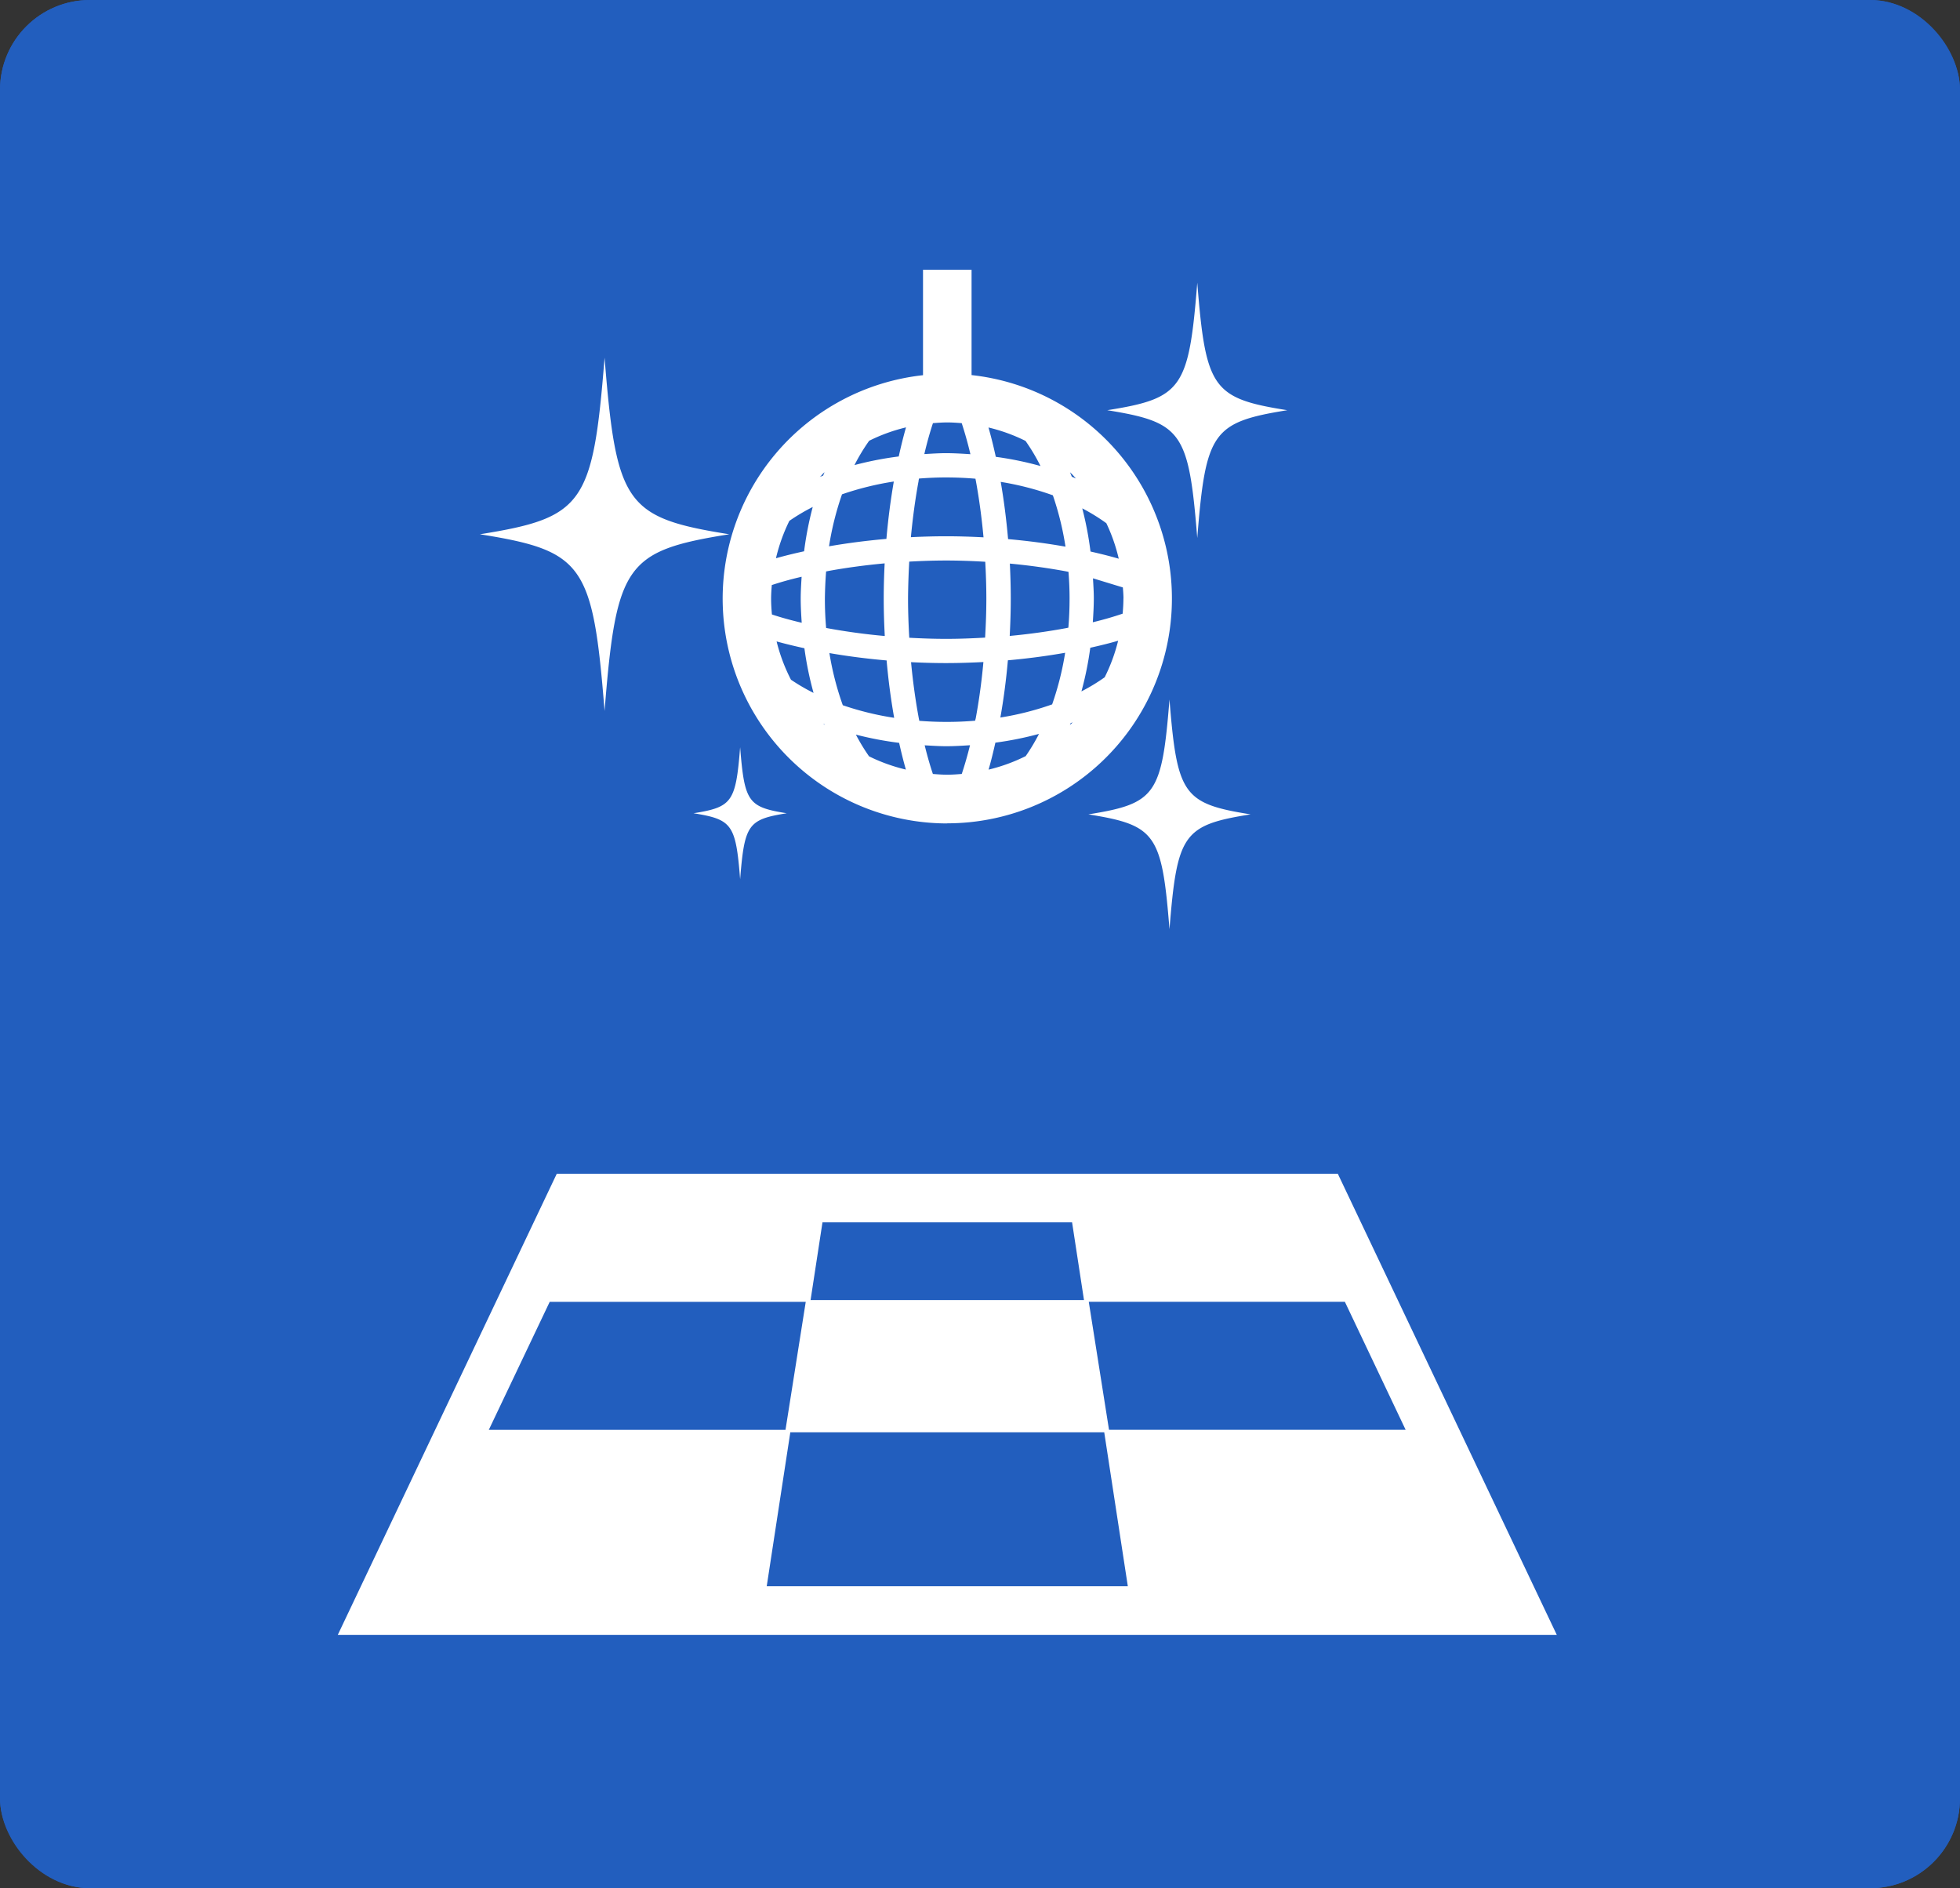 <svg xmlns="http://www.w3.org/2000/svg" width="109" height="105" viewBox="0 0 109 105">
  <rect x="0" y="0" width="109" height="105" fill="#333333" stroke="none"/>
  <g id="product_parts" transform="translate(-978 -2659)">
    <g id="長方形_22811" data-name="長方形 22811" transform="translate(978 2659)" fill="#225ebe" stroke="#225ebe" stroke-width="2">
      <rect width="109" height="105" rx="5" stroke="none"/>
      <rect x="1" y="1" width="107" height="103" rx="4" fill="none"/>
    </g>
    <path id="パス_60" data-name="パス 60" d="M139.25,91.809,127.991,68.1H84.553L72.376,93.74h67.792ZM99.331,70.8h13.881l.662,4.321H98.669Zm-15.17,4.421H98.4l-1.126,7.119h-16.5ZM96.23,91.037l1.312-8.561H115l1.312,8.561Zm19.036-8.7-1.126-7.119h14.242l3.38,7.119Zm-8.995-33.726a12.5,12.5,0,0,0,1.351-24.926V17.827h-2.7v5.864a12.5,12.5,0,0,0,1.351,24.926Zm-6.886-5.534.049.019.016.04C99.429,43.12,99.407,43.1,99.385,43.083Zm.331-3.933c.981.17,2.048.311,3.182.409.1,1.14.246,2.209.42,3.191a16.517,16.517,0,0,1-2.857-.7A16.313,16.313,0,0,1,99.717,39.15Zm2.2,5.734a10.844,10.844,0,0,1-.727-1.2,18.928,18.928,0,0,0,2.405.458c.119.531.244,1.033.375,1.486A9.614,9.614,0,0,1,101.919,44.884Zm5.155.988c-.265.021-.531.041-.8.041s-.537-.02-.8-.041c-.155-.464-.309-.99-.456-1.593.4.022.79.049,1.2.05.448,0,.885-.028,1.321-.055C107.384,44.88,107.23,45.405,107.074,45.872Zm.775-3.075c-.007.04-.016.074-.024.113-.528.045-1.066.069-1.615.067-.505,0-1-.022-1.49-.059-.008-.042-.017-.079-.025-.121-.178-.956-.329-2.014-.435-3.142.636.032,1.285.051,1.95.051.708,0,1.4-.024,2.074-.058C108.178,40.78,108.027,41.839,107.849,42.8Zm2.775,2.088a9.686,9.686,0,0,1-2.053.746c.133-.457.258-.965.378-1.5a18.686,18.686,0,0,0,2.426-.487A10.906,10.906,0,0,1,110.624,44.885Zm1.475-2.88a16.331,16.331,0,0,1-2.872.729c.174-.979.318-2.046.418-3.183,1.138-.1,2.2-.245,3.184-.418A16.483,16.483,0,0,1,112.1,42.006Zm3.971-5.89c0,.285-.019.566-.043.843-.48.164-1.027.325-1.659.478.028-.436.055-.874.056-1.321,0-.381-.026-.751-.047-1.123l1.662.507C116.052,35.7,116.07,35.907,116.07,36.116Zm-.953-4.194a9.685,9.685,0,0,1,.693,1.981c-.475-.14-1.008-.272-1.571-.4a18.9,18.9,0,0,0-.458-2.4A10.7,10.7,0,0,1,115.117,31.922Zm-.894,6.933c.555-.124,1.083-.253,1.553-.391a9.675,9.675,0,0,1-.748,2.032,10.564,10.564,0,0,1-1.293.785A18.442,18.442,0,0,0,114.223,38.854ZM113.2,29.187c.079.079.149.166.226.248-.076-.033-.153-.063-.23-.1-.033-.084-.069-.168-.1-.251C113.128,29.123,113.166,29.153,113.2,29.187Zm-.066,13.853c.037-.014.073-.029.109-.045-.015.016-.028.033-.044.048-.034.034-.073.065-.108.1Zm-.122-8.414c.038.488.061.984.06,1.49q0,.822-.067,1.614c-.039.008-.073.017-.113.024-.957.179-2.017.33-3.149.436.036-.676.059-1.365.059-2.073,0-.664-.02-1.314-.051-1.95,1.129.107,2.186.257,3.142.435Zm-.168-1.4c-.982-.174-2.051-.319-3.191-.42-.1-1.135-.239-2.2-.41-3.182a16.333,16.333,0,0,1,2.9.746A16.472,16.472,0,0,1,112.845,33.224Zm-2.22-5.878a10.729,10.729,0,0,1,.831,1.394,18.365,18.365,0,0,0-2.485-.511c-.129-.587-.265-1.139-.408-1.632A9.626,9.626,0,0,1,110.624,27.346Zm-5.15-.99c.264-.021.528-.04.8-.04s.534.019.8.04c.164.5.329,1.072.484,1.726-.444-.029-.888-.055-1.344-.057-.413,0-.815.028-1.219.051C105.147,27.425,105.31,26.854,105.475,26.356Zm-.8,3.2c.008-.042.017-.078.025-.12.493-.038,1-.062,1.506-.061.554,0,1.1.024,1.632.07.007.038.016.071.023.111.176.961.323,2.02.427,3.149-.678-.036-1.37-.059-2.082-.059-.667,0-1.319.02-1.958.051C104.356,31.575,104.5,30.516,104.679,29.558Zm-.523,4.5c.67-.037,1.352-.062,2.054-.062.746,0,1.47.028,2.178.07.037.666.061,1.346.061,2.047,0,.743-.028,1.464-.069,2.171-.706.04-1.427.069-2.17.069-.7,0-1.38-.025-2.047-.061-.041-.71-.069-1.433-.069-2.179C104.094,35.412,104.119,34.731,104.156,34.061Zm-2.235-6.715a9.608,9.608,0,0,1,2.061-.75c-.142.491-.276,1.035-.405,1.617a18.816,18.816,0,0,0-2.463.48A10.774,10.774,0,0,1,101.921,27.346Zm-1.506,2.975a16.577,16.577,0,0,1,2.888-.714c-.171.983-.313,2.052-.412,3.19-1.138.1-2.207.24-3.191.412A16.575,16.575,0,0,1,100.415,30.321Zm-.884,4.288.121-.025c.957-.176,2.015-.322,3.142-.426-.032.639-.052,1.291-.052,1.958,0,.711.023,1.4.059,2.081-1.129-.1-2.189-.251-3.149-.426-.04-.007-.073-.016-.113-.022-.046-.533-.07-1.078-.069-1.632C99.471,35.605,99.494,35.1,99.532,34.609Zm-.188-5.421c.034-.034.073-.065.108-.1-.026.063-.053.125-.079.189-.061.024-.119.05-.18.074C99.245,29.3,99.291,29.24,99.344,29.187ZM97.579,40.625a9.731,9.731,0,0,1-.8-2.13c.47.133,1,.259,1.547.38a18.429,18.429,0,0,0,.509,2.484A11.041,11.041,0,0,1,97.579,40.625Zm-.09-8.834a11.168,11.168,0,0,1,1.3-.772,18.742,18.742,0,0,0-.48,2.464c-.56.123-1.09.252-1.565.388A9.748,9.748,0,0,1,97.489,31.791Zm.682,3.107c-.024.4-.05.805-.051,1.218,0,.455.027.9.056,1.342-.626-.148-1.173-.3-1.657-.462-.026-.29-.045-.583-.045-.88,0-.255.019-.505.038-.755C97,35.2,97.544,35.045,98.171,34.9Zm-10.958,7.46c.649-8.156,1.176-8.9,6.933-9.821-5.757-.92-6.283-1.665-6.933-9.821-.649,8.156-1.176,8.9-6.933,9.821C86.036,33.456,86.563,34.2,87.212,42.358Zm4.948,5.693c2.151.344,2.348.622,2.591,3.67.243-3.049.439-3.326,2.591-3.67-2.151-.344-2.348-.622-2.591-3.67C94.508,47.43,94.311,47.707,92.16,48.051Zm28.013-15.313c.469-5.891.849-6.43,5.006-7.1-4.157-.66-4.537-1.2-5.006-7.09-.469,5.892-.849,6.43-5.006,7.09C119.324,26.309,119.7,26.847,120.173,32.739Zm-1.545,8.982c-.422,5.307-.765,5.792-4.509,6.393,3.744.6,4.087,1.082,4.509,6.387.422-5.305.765-5.791,4.51-6.387C119.393,47.513,119.051,47.027,118.628,41.721Z" transform="translate(924.409 2656.173)" fill="#fff"/>
  </g>
</svg>
